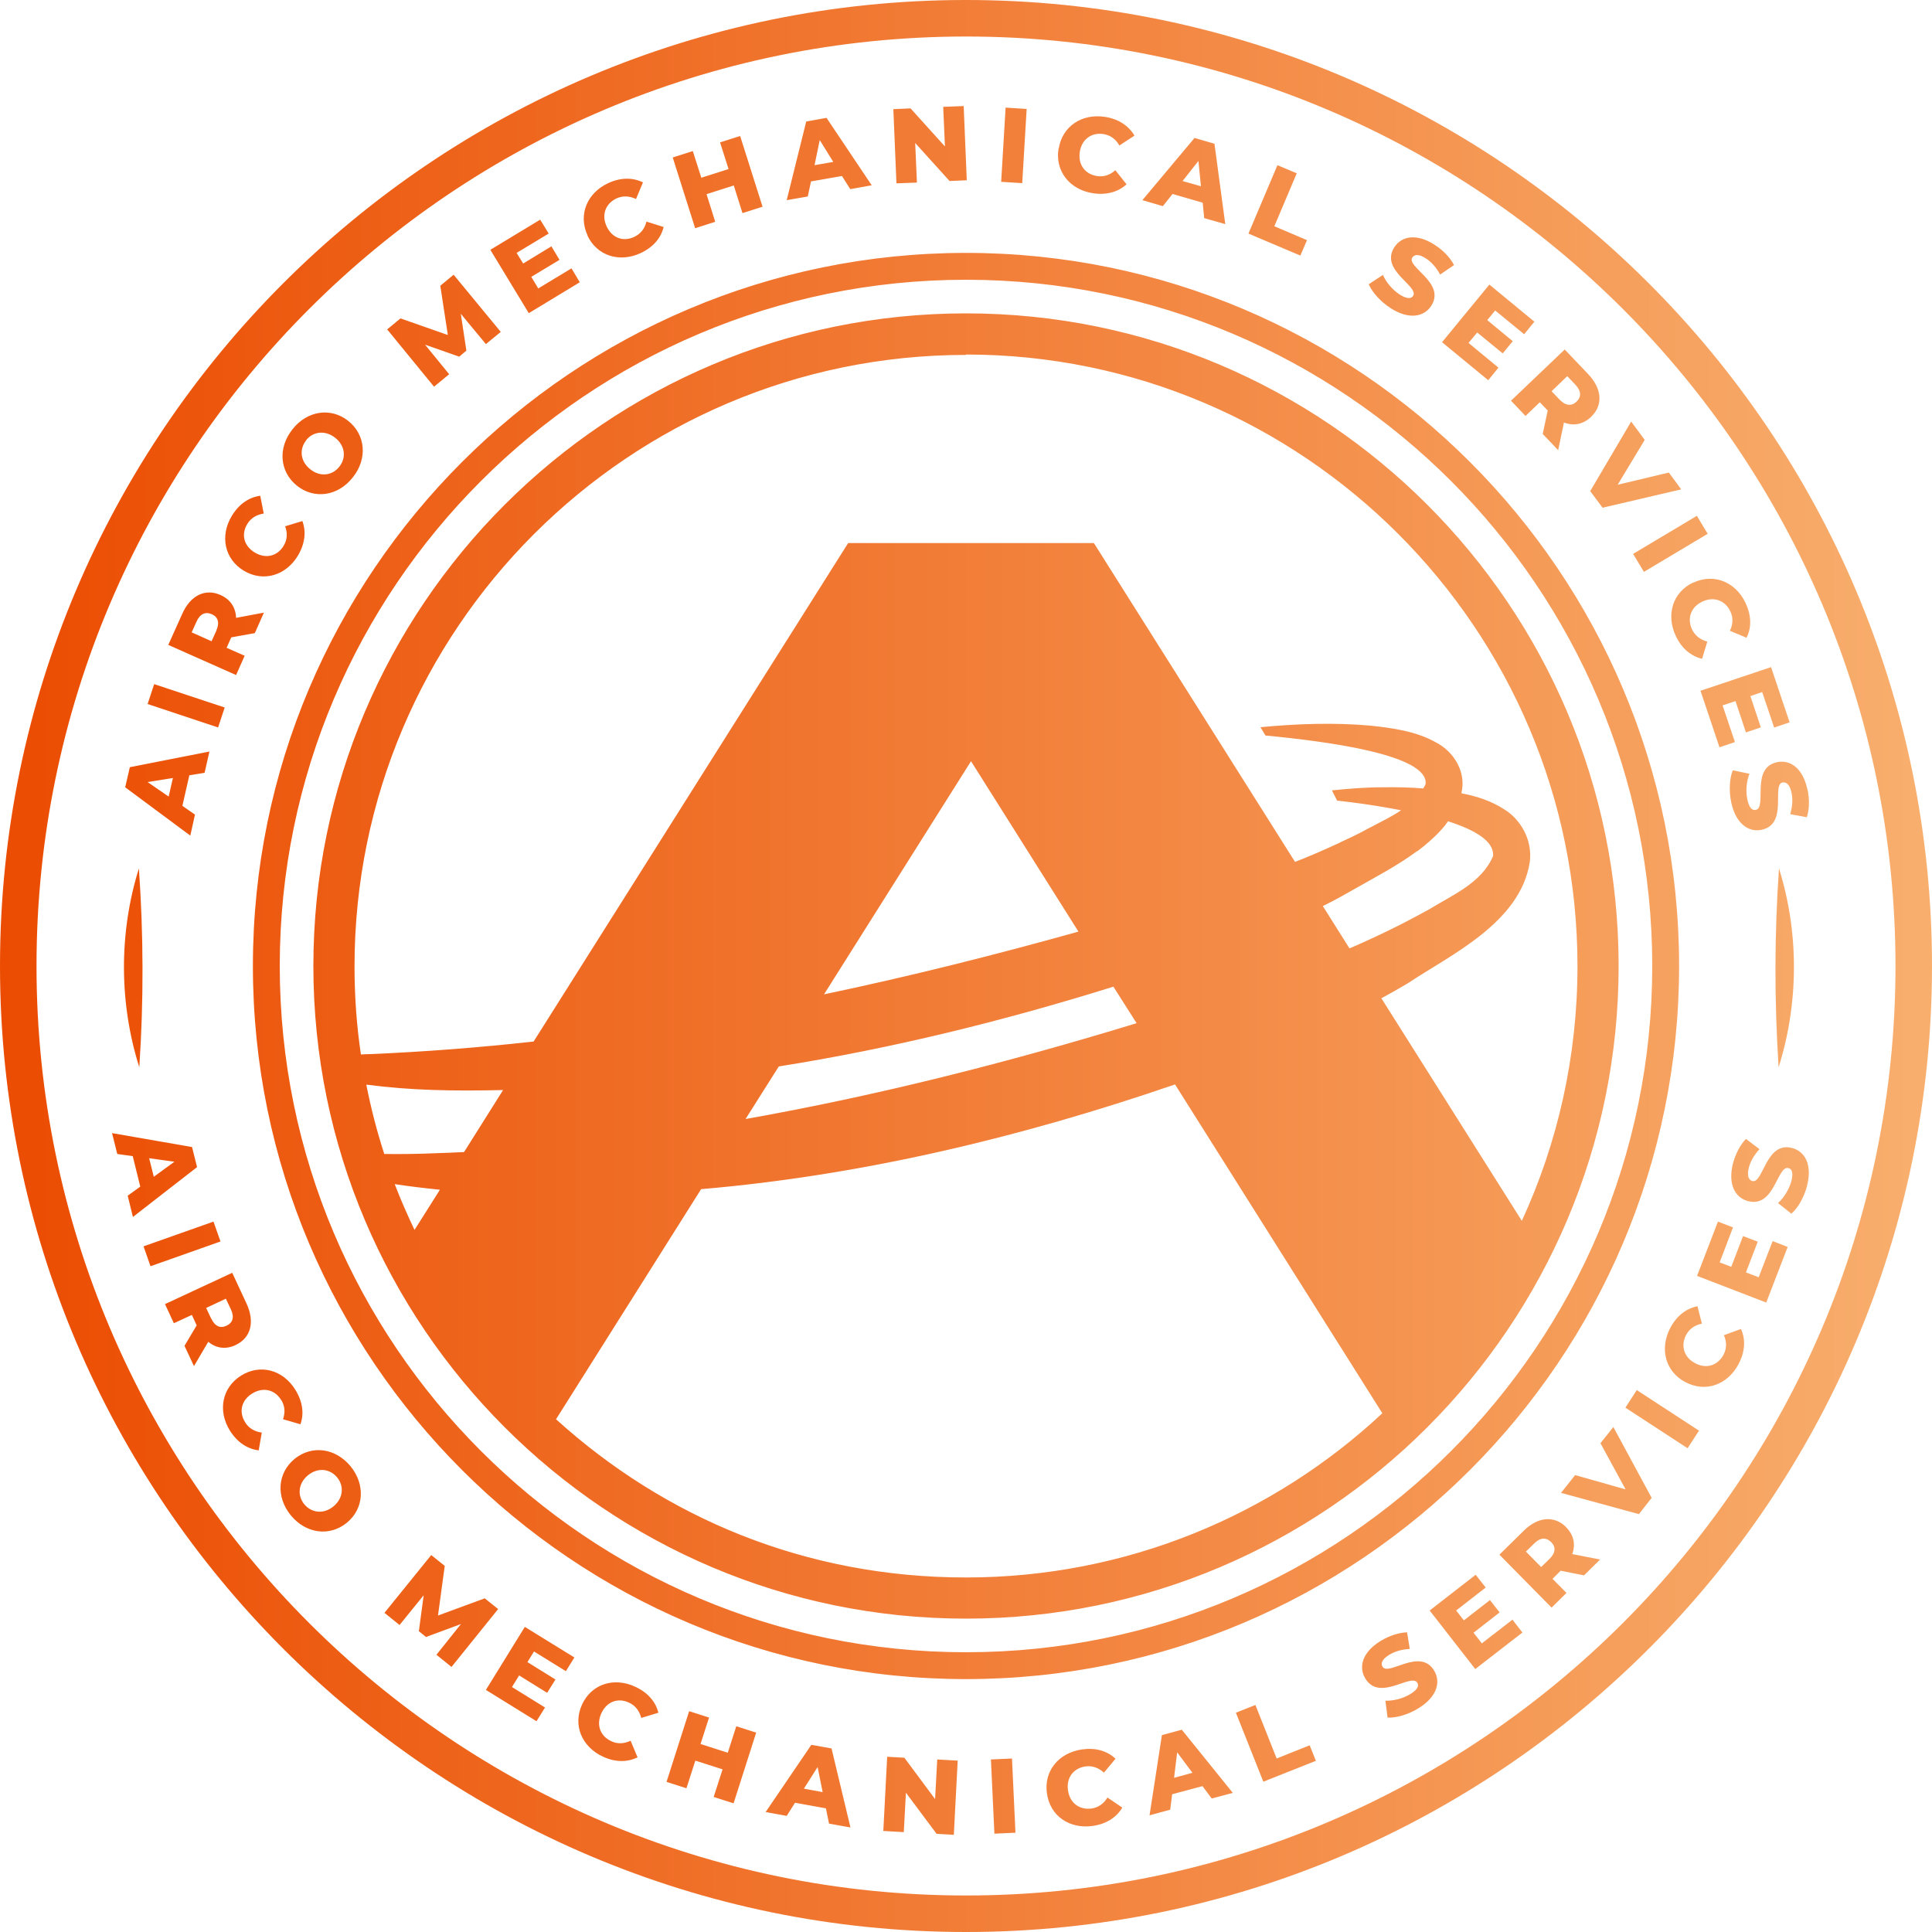 <?xml version="1.0" encoding="UTF-8"?><svg id="Layer_1" xmlns="http://www.w3.org/2000/svg" xmlns:xlink="http://www.w3.org/1999/xlink" viewBox="0 0 100 100"><defs><style>.cls-1{fill:url(#linear-gradient);}</style><linearGradient id="linear-gradient" x1="0" y1="50" x2="100" y2="50" gradientUnits="userSpaceOnUse"><stop offset="0" stop-color="#eb4c01"/><stop offset="1" stop-color="#f8af6e"/></linearGradient></defs><path class="cls-1" d="M50,16.22c-18.63,0-33.78,15.15-33.78,33.78s15.15,33.78,33.78,33.78,33.78-15.15,33.78-33.78-15.15-33.78-33.78-33.78ZM50,18.35c17.45,0,31.65,14.2,31.65,31.65,0,4.7-1.03,9.17-2.88,13.19l-7.27-11.52c.46-.25.91-.5,1.36-.77,2.18-1.46,5.82-3.12,6.32-6.27.16-1.14-.48-2.24-1.34-2.75-.68-.44-1.45-.68-2.2-.82.01-.07.03-.14.04-.21.15-1.01-.49-1.98-1.35-2.42-1.04-.59-2.28-.75-3.38-.87-1.9-.17-3.81-.1-5.71.08l.26.43c3.25.31,8.44,1,8.29,2.51-.04.08-.07.15-.12.23-.7-.06-1.41-.07-2.11-.06-.87,0-1.74.07-2.62.16l.27.53c.29.03.6.07.92.11.76.1,1.58.23,2.39.39-.47.32-1.01.58-1.52.85-.16.08-.32.16-.47.25-.32.16-.63.32-.95.46-.22.11-.45.22-.68.32-.62.28-1.24.55-1.87.79l-10.41-16.5h-12.72l-16.28,25.8c-2.81.31-5.63.53-8.45.65-.17,0-.33.01-.49.02-.22-1.49-.33-3.01-.33-4.56,0-17.45,14.2-31.65,31.65-31.65ZM21.46,63.67c-.37-.78-.72-1.57-1.03-2.38.78.12,1.56.21,2.34.29l-1.32,2.09ZM22.56,59.69c-.89.04-1.78.05-2.67.04-.38-1.17-.69-2.37-.93-3.59,2.27.3,4.5.34,7.08.28l-2.02,3.21c-.49.02-.97.05-1.46.06ZM73.36,44.06c.45-.34.88-.71,1.24-1.11.13-.14.25-.29.35-.44,1.41.45,2.4,1.04,2.33,1.8-.58,1.38-2.09,2.01-3.28,2.74-1.36.76-2.74,1.43-4.15,2.04l-1.38-2.19c.31-.15.62-.32.92-.48.25-.14.51-.29.78-.44,1-.57,2.17-1.18,3.17-1.92ZM40.3,55.2c5.87-.93,11.66-2.36,17.33-4.13l1.2,1.89c-6.67,2.04-13.42,3.75-20.24,4.96l1.72-2.72ZM42.65,51.47l7.61-12.07,5.56,8.82c-4.36,1.22-8.75,2.32-13.18,3.25ZM28.78,73.46l7.51-11.91h0c8.32-.71,16.55-2.68,24.53-5.42l10.73,17.02c-5.65,5.27-13.23,8.5-21.55,8.5s-15.6-3.1-21.22-8.19ZM86.91,50c0-20.35-16.56-36.91-36.91-36.91S13.09,29.65,13.09,50s16.56,36.91,36.91,36.91,36.91-16.56,36.91-36.91ZM50,85.52c-19.58,0-35.52-15.93-35.52-35.52S30.42,14.48,50,14.48s35.52,15.93,35.52,35.52-15.93,35.52-35.52,35.52ZM50,0C22.43,0,0,22.43,0,50s22.43,50,50,50,50-22.43,50-50S77.57,0,50,0ZM50,98.11C23.47,98.11,1.89,76.53,1.89,50S23.47,1.89,50,1.89s48.11,21.58,48.11,48.11-21.58,48.11-48.11,48.11ZM9.94,59.37l-4.14-.72.27,1.08.8.11.39,1.58-.65.47.27,1.1,3.32-2.58-.26-1.04ZM7.96,60.91l-.24-.96,1.31.18-1.07.78ZM11.41,64.26l-3.62,1.28-.36-1.03,3.62-1.28.36,1.02ZM12.19,69.62c.8-.37,1.01-1.2.57-2.15l-.74-1.59-3.48,1.62.46.99.93-.43.25.54-.63,1.06.49,1.05.74-1.26c.41.34.9.41,1.42.17ZM10.93,68.25l-.26-.55,1.02-.48.26.55c.19.41.1.7-.23.85-.32.15-.6.03-.79-.38ZM14.55,72.46c-.33-.54-.94-.68-1.5-.33-.56.35-.7.95-.36,1.49.19.31.49.48.86.53l-.16.92c-.59-.07-1.11-.42-1.49-1.02-.64-1.03-.41-2.23.58-2.85.99-.62,2.17-.3,2.81.74.37.6.46,1.22.26,1.78l-.9-.26c.12-.36.1-.69-.1-1.01ZM15.25,75.51c-.89.73-.98,1.96-.2,2.92.78.95,2,1.12,2.9.39.89-.73.97-1.97.2-2.92-.78-.95-2-1.12-2.9-.39ZM17.26,77.97c-.51.42-1.14.34-1.51-.11-.37-.45-.32-1.08.19-1.5.51-.42,1.14-.34,1.51.11.37.45.32,1.08-.19,1.5ZM25.78,83.29l-2.41,2.99-.78-.63,1.27-1.59-1.81.67-.37-.3.25-1.86-1.25,1.54-.78-.63,2.42-2.99.7.56-.35,2.57,2.42-.89.7.56ZM27.17,84.21l2.56,1.58-.44.71-1.65-1.02-.34.55,1.45.9-.43.69-1.45-.9-.37.6,1.71,1.06-.44.71-2.62-1.62,2.02-3.27ZM34.08,88.65l-.89.27c-.1-.37-.3-.64-.63-.79-.57-.27-1.15-.06-1.43.54-.28.6-.07,1.18.5,1.45.33.16.67.14,1.01-.02l.36.86c-.53.26-1.16.26-1.8-.04-1.1-.52-1.56-1.64-1.07-2.7.49-1.06,1.66-1.43,2.76-.91.64.3,1.05.77,1.19,1.35ZM38.11,89.35l1.03.33-1.17,3.66-1.03-.33.46-1.43-1.41-.45-.46,1.43-1.03-.33,1.17-3.66,1.03.33-.44,1.37,1.41.45.44-1.37ZM41.99,90.32l-2.36,3.47,1.09.2.43-.68,1.6.29.16.79,1.11.2-.98-4.09-1.05-.19ZM41.61,92.58l.71-1.12.26,1.3-.97-.18ZM48.51,91.07l1.06.06-.2,3.84-.89-.05-1.59-2.13-.11,2.04-1.06-.06.2-3.84.89.05,1.59,2.14.11-2.04ZM52.38,91.02l.18,3.84-1.09.05-.18-3.84,1.09-.05ZM57.32,93.04l.77.52c-.3.51-.83.85-1.53.95-1.21.17-2.21-.52-2.37-1.68-.17-1.16.6-2.1,1.81-2.28.7-.1,1.3.07,1.74.48l-.6.72c-.28-.25-.6-.37-.96-.32-.62.09-1,.59-.9,1.24.09.65.59,1.02,1.21.94.36-.05.64-.25.83-.57ZM60.14,89.81l-.64,4.15,1.07-.29.1-.8,1.57-.42.48.64,1.09-.29-2.64-3.27-1.03.28ZM60.77,92.01l.16-1.31.79,1.06-.95.26ZM67.79,90.34l.32.8-2.72,1.08-1.42-3.57,1.01-.4,1.1,2.77,1.7-.68ZM74.23,86.47c.35.57.17,1.35-.81,1.95-.54.33-1.16.51-1.6.48l-.11-.87c.41.01.9-.11,1.28-.34.38-.23.47-.43.37-.59-.32-.52-1.95,1-2.69-.22-.36-.59-.17-1.36.8-1.95.43-.26.93-.43,1.36-.44l.14.86c-.42.02-.78.13-1.06.3-.39.24-.45.45-.35.62.31.5,1.94-1.01,2.67.2ZM78.29,83.84l.51.66-2.44,1.89-2.36-3.03,2.38-1.85.52.66-1.53,1.19.4.51,1.35-1.05.5.64-1.35,1.05.43.55,1.59-1.23ZM81.07,79.05c-.62-.62-1.47-.55-2.21.19l-1.25,1.23,2.7,2.74.77-.76-.72-.73.42-.42,1.21.24.83-.82-1.44-.28c.18-.5.08-.99-.32-1.39ZM80.2,80.69l-.43.42-.79-.8.43-.42c.32-.32.63-.32.88-.07.25.25.23.56-.09.87ZM83.5,73.85l1.99,3.68-.66.84-4.03-1.1.73-.92,2.61.74-1.3-2.39.67-.84ZM84.72,71.95l3.22,2.1-.59.91-3.22-2.1.59-.91ZM90.12,68.8c.24.55.2,1.17-.13,1.8-.57,1.08-1.71,1.49-2.75.94-1.04-.54-1.35-1.72-.79-2.8.33-.63.82-1.01,1.41-1.13l.23.9c-.37.08-.65.27-.82.59-.29.56-.11,1.15.47,1.46.58.31,1.17.12,1.47-.44.17-.33.17-.66.02-1.01l.87-.32ZM91.75,64.24l.78.3-1.11,2.88-3.58-1.38,1.08-2.81.78.3-.69,1.81.6.23.61-1.59.76.29-.61,1.59.66.25.72-1.87ZM93.54,61.36c-.16.61-.48,1.17-.82,1.46l-.69-.55c.3-.27.57-.7.69-1.13.11-.44.03-.64-.15-.68-.59-.15-.71,2.07-2.09,1.71-.66-.17-1.06-.86-.78-1.96.13-.48.37-.95.67-1.26l.7.53c-.28.31-.47.63-.55.96-.11.44,0,.64.18.69.57.15.69-2.07,2.06-1.71.65.17,1.06.85.77,1.96ZM10.1,42.17l-.66-.46.36-1.58.79-.13.25-1.1-4.12.81-.24,1.04,3.37,2.5.24-1.08ZM8.73,41.23l-1.09-.75,1.31-.21-.22.96ZM11.28,37.65l-3.64-1.21.34-1.03,3.65,1.21-.34,1.03ZM12.66,33.94l-.93-.41.24-.54,1.22-.22.47-1.06-1.44.27c-.02-.53-.29-.95-.8-1.18-.8-.36-1.57.02-1.99.98l-.72,1.6,3.51,1.56.44-.99ZM11.2,32.64l-.25.55-1.03-.46.25-.55c.18-.41.46-.53.79-.39.32.14.42.43.24.84ZM12,26.7c.37-.61.88-.96,1.47-1.04l.18.92c-.37.06-.66.23-.85.54-.33.54-.18,1.14.39,1.48.56.34,1.17.19,1.49-.35.19-.31.21-.65.08-1.01l.89-.27c.21.56.13,1.18-.23,1.79-.63,1.04-1.8,1.38-2.8.78-1-.6-1.25-1.8-.62-2.84ZM15.37,25.14c.9.72,2.13.54,2.89-.43.77-.96.67-2.2-.23-2.92-.9-.72-2.13-.54-2.89.43-.77.96-.67,2.2.23,2.92ZM15.84,22.79c.36-.46.99-.54,1.51-.13.52.41.58,1.04.21,1.5-.36.46-.99.54-1.5.13-.52-.41-.58-1.04-.21-1.5ZM22.47,20.02l-2.43-2.97.69-.57,2.45.86-.39-2.55.69-.57,2.44,2.96-.77.63-1.3-1.57.29,1.91-.37.31-1.77-.62,1.25,1.53-.78.64ZM27.37,16.21l-1.99-3.28,2.58-1.56.44.72-1.66,1,.34.55,1.46-.89.42.7-1.46.88.36.6,1.72-1.04.43.72-2.64,1.6ZM30.41,12.18c-.49-1.06-.03-2.19,1.07-2.7.64-.3,1.27-.3,1.8-.04l-.36.86c-.34-.16-.68-.18-1.01-.03-.57.27-.79.85-.51,1.45.28.6.86.81,1.43.54.33-.16.54-.42.63-.79l.89.28c-.14.58-.55,1.05-1.19,1.35-1.1.51-2.27.14-2.76-.92ZM35.98,11.81l-1.16-3.66,1.04-.33.44,1.38,1.41-.45-.44-1.38,1.04-.33,1.16,3.66-1.04.33-.45-1.43-1.41.45.45,1.43-1.03.33ZM41.98,9.39l1.6-.28.43.68,1.11-.2-2.34-3.49-1.05.19-1.01,4.07,1.09-.19.17-.79ZM42.43,7.25l.7,1.13-.97.17.27-1.3ZM46.4,9.49l-.16-3.84.89-.04,1.78,1.97-.09-2.05,1.06-.04.16,3.84-.89.04-1.78-1.97.09,2.05-1.06.04ZM52.91,9.48l-1.09-.07.23-3.84,1.09.07-.23,3.84ZM54.8,7.69c.18-1.15,1.2-1.83,2.4-1.64.7.11,1.22.46,1.52.97l-.78.51c-.19-.33-.46-.53-.82-.59-.62-.1-1.13.27-1.23.92-.1.65.26,1.15.88,1.25.36.06.68-.05.96-.3l.58.73c-.44.4-1.05.57-1.75.46-1.2-.19-1.96-1.15-1.77-2.31ZM60.69,10.04l1.56.45.08.8,1.09.31-.56-4.16-1.03-.3-2.7,3.22,1.06.31.5-.63ZM62.03,8.32l.13,1.32-.95-.27.82-1.04ZM67.31,13.23l-2.69-1.14,1.5-3.54,1,.42-1.16,2.74,1.69.72-.34.79ZM70.85,14.71l.73-.48c.16.37.48.76.86,1.01.38.24.59.23.7.08.33-.51-1.74-1.33-.97-2.52.37-.58,1.15-.74,2.1-.12.42.27.79.65.99,1.04l-.72.49c-.2-.37-.45-.65-.73-.83-.38-.25-.6-.21-.71-.05-.32.49,1.75,1.31.98,2.5-.36.56-1.14.74-2.1.12-.53-.34-.96-.83-1.13-1.23ZM74.65,17.7l2.44-2.97,2.33,1.92-.53.65-1.5-1.23-.41.5,1.32,1.09-.52.63-1.32-1.08-.45.54,1.55,1.28-.53.65-2.38-1.96ZM78.96,21.53l.74-.71.41.43-.26,1.21.8.84.3-1.43c.5.19.99.1,1.4-.29.64-.61.57-1.46-.15-2.22l-1.21-1.27-2.78,2.65.75.79ZM81.12,19.47l.42.44c.31.33.32.63.06.88-.25.24-.56.22-.87-.1l-.42-.44.81-.78ZM82.31,25.42l2.12-3.6.7.95-1.4,2.32,2.65-.63.64.87-4.07.95-.64-.86ZM84.53,28.67l3.3-1.97.56.93-3.3,1.97-.56-.93ZM87.64,30.16c1.06-.5,2.19-.05,2.71,1.05.3.64.32,1.27.05,1.8l-.86-.36c.16-.34.18-.68.02-1.01-.27-.57-.86-.78-1.45-.5-.59.28-.8.87-.53,1.44.16.33.43.53.79.63l-.27.89c-.58-.14-1.06-.54-1.36-1.18-.52-1.1-.16-2.27.9-2.77ZM88.03,35.75l3.64-1.22.96,2.86-.8.27-.62-1.84-.61.21.54,1.62-.77.26-.54-1.62-.67.22.64,1.9-.8.27-.98-2.92ZM93.56,40.87c.1.49.1,1.02-.04,1.43l-.86-.16c.12-.4.14-.77.07-1.1-.09-.45-.28-.57-.47-.54-.57.12.31,2.16-1.08,2.45-.65.14-1.33-.29-1.57-1.41-.13-.62-.09-1.26.08-1.67l.86.18c-.15.38-.2.88-.11,1.32.09.44.25.59.44.55.6-.13-.29-2.17,1.1-2.47.67-.14,1.33.29,1.57,1.41ZM7.21,55.24c-1.05-3.31-1.06-6.98-.02-10.29.24,3.44.25,6.85.02,10.29ZM92.08,44.95c1.04,3.31,1.03,6.98-.02,10.29-.22-3.44-.22-6.85.02-10.29Z"/></svg>